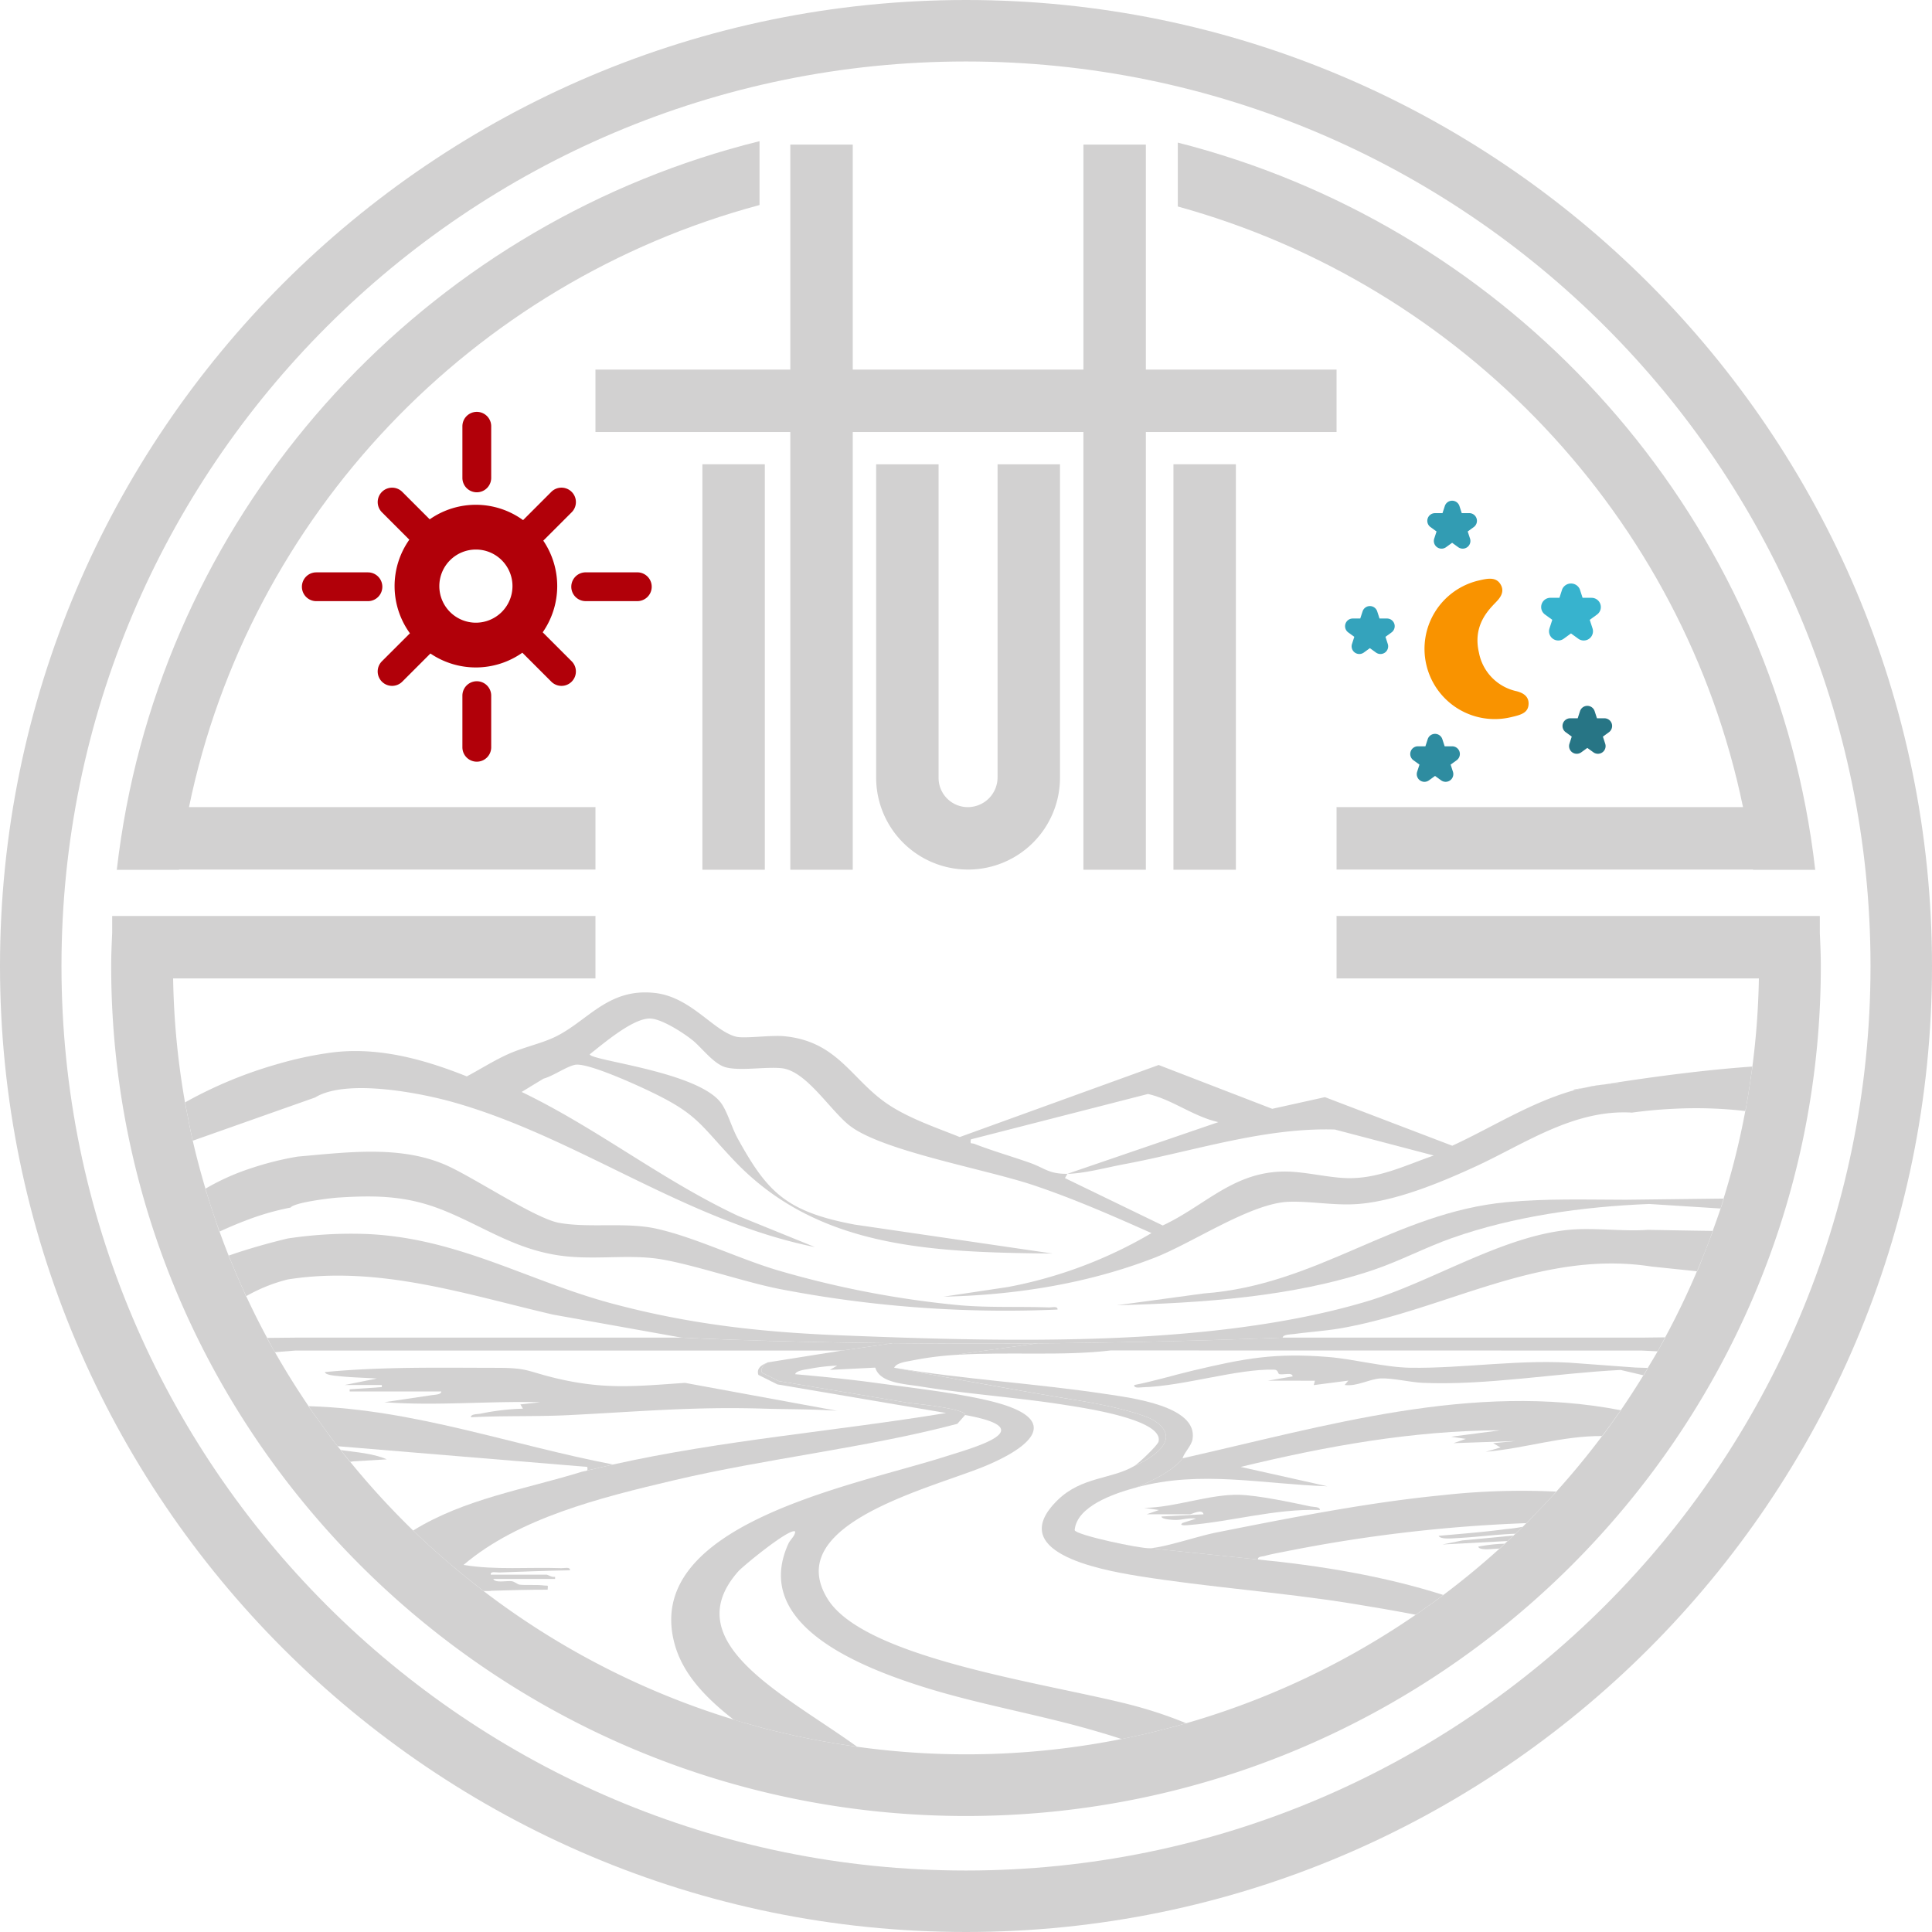 <svg id="our-logo-2" xmlns="http://www.w3.org/2000/svg" xmlns:xlink="http://www.w3.org/1999/xlink" width="400" height="400" viewBox="0 0 400 400">
  <defs>
    <clipPath id="clip-path">
      <rect id="Rectangle_1533" data-name="Rectangle 1533" width="400" height="400" fill="none"/>
    </clipPath>
  </defs>
  <g id="Group_5259" data-name="Group 5259" transform="translate(0 0)" clip-path="url(#clip-path)">
    <path id="Path_1596" data-name="Path 1596" d="M200,0C89.718,0,0,89.718,0,200S89.718,400,200,400s200-89.721,200-200S310.279,0,200,0m0,387.272C96.74,387.272,12.728,303.263,12.728,200S96.74,12.728,200,12.728,387.272,96.737,387.272,200,303.263,387.272,200,387.272" transform="translate(0 0)" fill="#d2d1d1"/>
    <rect id="Rectangle_1531" data-name="Rectangle 1531" width="12.925" height="83.949" transform="translate(145.424 96.123)" fill="#d2d1d1"/>
    <rect id="Rectangle_1532" data-name="Rectangle 1532" width="12.925" height="83.949" transform="translate(242.95 96.123)" fill="#d2d1d1"/>
    <path id="Path_1597" data-name="Path 1597" d="M114.073,56.656h12.861l-.006-.076H114.067l.006.076" transform="translate(248.886 123.453)" fill="#d2d1d1"/>
    <path id="Path_1598" data-name="Path 1598" d="M20.468,56.58H7.606l-.006.076H20.461l.006-.076" transform="translate(16.583 123.453)" fill="#d2d1d1"/>
    <path id="Path_1599" data-name="Path 1599" d="M38.745,68.916H79.088v90.628H92.016V68.916h47.754v90.628H152.7V68.916H192.18V55.991H152.7V9.408H139.771V55.991H92.016V9.408H79.088V55.991H38.745Z" transform="translate(84.538 20.527)" fill="#d2d1d1"/>
    <path id="Path_1600" data-name="Path 1600" d="M106.7,159.99V147.065H22.543C35.032,86.644,81.237,38.348,140.666,22.407V9.186C74.176,25.649,22.464,79.6,9.577,147.065Q8.36,153.451,7.6,159.99H106.7Z" transform="translate(16.585 20.043)" fill="#d2d1d1"/>
    <path id="Path_1601" data-name="Path 1601" d="M193.658,146.861H109.505v12.925H208.6q-.745-6.539-1.973-12.925C193.807,79.77,142.594,26.063,76.636,9.278v13.23c58.9,16.244,104.609,64.31,117.022,124.353" transform="translate(167.214 20.244)" fill="#d2d1d1"/>
    <path id="Path_1602" data-name="Path 1602" d="M360.991,63.009V59.6H260.935V72.529h87.439a162.569,162.569,0,0,1-1.343,18.236l.029,0c-.086.662-.216,1.308-.309,1.966-.286,2.011-.589,4.016-.948,6-.073.414-.118.837-.194,1.25l-.048,0a160.07,160.07,0,0,1-4.5,18.134l.08,0c-.213.69-.458,1.368-.681,2.056h-.013c-.509,1.559-1.079,3.086-1.629,4.623h.064c-.229.633-.5,1.244-.729,1.871-.372,1-.764,1.986-1.158,2.972-.461,1.174-.878,2.371-1.371,3.529l-.073-.01q-2.973,7.016-6.58,13.685h.067c-.372.684-.757,1.359-1.142,2.036-.1.178-.2.36-.3.538l-.181.325h-.01c-.655,1.158-1.352,2.291-2.033,3.43l.054,0c-.305.509-.592,1.031-.9,1.54l-.057-.016q-2.253,3.68-4.687,7.236l.025,0c-1.244,1.8-2.514,3.592-3.828,5.342l-.064,0q-4.477,5.971-9.476,11.5h.051c-.258.286-.535.554-.8.84-1.018,1.114-2.068,2.2-3.118,3.29-.76.792-1.489,1.616-2.269,2.393l-.064,0c-.248.248-.484.506-.732.754v0l-.013.016c-.2.194-.4.375-.6.57-.3.286-.6.573-.907.862h-.013c-.13.124-.264.245-.395.369l.019,0c-.4.382-.8.764-1.2,1.139h-.038c-.194.185-.391.369-.589.55l.048,0c-.36.331-.7.681-1.063,1.009l-.06,0q-5.594,5.069-11.649,9.613l.035.01c-.21.159-.43.3-.643.458-1.174.878-2.377,1.718-3.58,2.565-.5.35-.99.722-1.5,1.069l-.029-.006a163.835,163.835,0,0,1-54.15,24.224l-.118.029a164,164,0,0,1-67.307,2.141c-.385-.067-.767-.134-1.152-.2-1.785-.325-3.564-.671-5.33-1.053-.665-.14-1.324-.3-1.986-.452-1.581-.363-3.163-.722-4.728-1.13-1.015-.264-2.014-.566-3.02-.846a164.1,164.1,0,0,1-55.213-27.629h-.032l-.013-.013c-.22-.165-.426-.35-.643-.519q-3.107-2.406-6.093-4.948c-.382-.325-.767-.646-1.145-.974-2.221-1.928-4.4-3.9-6.513-5.947-.041-.038-.086-.076-.127-.118h0A164.9,164.9,0,0,1,56.71,172.6h-.051l-.038-.048c-.6-.729-1.168-1.473-1.75-2.211-.045-.06-.092-.118-.14-.178l.022,0c-.21-.267-.43-.525-.64-.792h-.006c-.15-.194-.305-.388-.458-.579-.035-.048-.073-.092-.108-.137-.08-.1-.162-.2-.239-.3-.9-1.18-1.741-2.406-2.612-3.605-.614-.853-1.251-1.69-1.849-2.555-.255-.366-.531-.713-.783-1.082l.07,0q-3.709-5.455-6.988-11.207l-.013,0c-.083-.146-.162-.293-.245-.439-.115-.2-.229-.4-.344-.6-.363-.636-.729-1.27-1.075-1.912h.064q-2.3-4.248-4.334-8.642l-.038.022-.054.029-.016-.181c-.181-.391-.334-.8-.512-1.19-.815-1.788-1.588-3.6-2.336-5.422-.226-.547-.484-1.082-.706-1.632l.032-.01q-.988-2.477-1.89-4.989l-.057.025c-.283-.789-.512-1.6-.783-2.4q-.783-2.272-1.5-4.576c-.2-.643-.433-1.266-.624-1.909l.045-.022c-.97-3.274-1.861-6.58-2.628-9.937l-.019.01c-.038-.159-.064-.321-.1-.48-.356-1.581-.655-3.179-.964-4.776-.175-.891-.382-1.769-.541-2.666l.019-.01A162.417,162.417,0,0,1,20.06,72.529H107.5V59.6H7.444v3.408c-.1,2.31-.21,4.614-.21,6.946,0,97.036,79.4,175.983,176.985,175.983S361.2,166.991,361.2,69.955c0-2.332-.111-4.636-.21-6.946" transform="translate(15.784 130.045)" fill="#d2d1d1"/>
    <path id="Path_1603" data-name="Path 1603" d="M57.009,30.209V95.143a19.031,19.031,0,0,0,38.062-.108V30.209H82.146V95.034a6.167,6.167,0,0,1-6.16,6.16,6.058,6.058,0,0,1-6.052-6.052V30.209Z" transform="translate(124.389 65.914)" fill="#d2d1d1"/>
    <path id="Path_1604" data-name="Path 1604" d="M93.071,55.474a14.535,14.535,0,0,0,17.453,10.863c2.049-.477,3.669-.853,3.716-2.781.051-1.884-1.709-2.393-2.46-2.606a10.1,10.1,0,0,1-7.821-8.009c-1.273-5.46,1.788-8.633,3.433-10.338.751-.776,2.011-2.081,1.079-3.72-.961-1.693-2.775-1.27-4.541-.862a14.533,14.533,0,0,0-10.86,17.453" transform="translate(202.238 82.163)" fill="#f99300"/>
    <path id="Path_1605" data-name="Path 1605" d="M110.724,40.926h-1.871l-.576-1.776a1.991,1.991,0,0,0-3.64,0l-.576,1.776h-1.868a1.913,1.913,0,0,0-1.123,3.462l1.508,1.1L102,47.265a1.915,1.915,0,0,0,2.946,2.138l1.508-1.1,1.515,1.1a1.9,1.9,0,0,0,1.123.366,1.916,1.916,0,0,0,1.823-2.5l-.579-1.776,1.511-1.1a1.915,1.915,0,0,0-1.126-3.462" transform="translate(218.803 82.841)" fill="#37b3ce"/>
    <path id="Path_1606" data-name="Path 1606" d="M91.839,51.426a1.59,1.59,0,0,0,.576,1.779l1.257.913-.48,1.476a1.589,1.589,0,0,0,2.447,1.779l1.257-.913,1.257.913a1.592,1.592,0,0,0,2.45-1.779l-.48-1.476,1.257-.913a1.592,1.592,0,0,0-.935-2.88H98.89l-.484-1.48a1.592,1.592,0,0,0-3.026,0L94.9,50.325H93.35a1.586,1.586,0,0,0-1.511,1.1" transform="translate(200.214 104.189)" fill="#2e8ca0"/>
    <path id="Path_1607" data-name="Path 1607" d="M111.863,49.605a1.593,1.593,0,0,0-1.515-1.1H108.8l-.48-1.48a1.592,1.592,0,0,0-3.026,0l-.48,1.48h-1.553a1.592,1.592,0,0,0-.935,2.88l1.254.913-.477,1.476a1.591,1.591,0,0,0,2.45,1.776l1.254-.91,1.257.91a1.589,1.589,0,0,0,2.447-1.776L110.03,52.3l1.254-.913a1.6,1.6,0,0,0,.579-1.779" transform="translate(221.832 100.209)" fill="#277585"/>
    <path id="Path_1608" data-name="Path 1608" d="M103.069,36.254a1.59,1.59,0,0,0-1.515-1.1H100l-.477-1.476a1.592,1.592,0,0,0-3.026,0l-.484,1.48H94.462a1.592,1.592,0,0,0-.935,2.88l1.257.913-.48,1.473a1.591,1.591,0,0,0,2.45,1.779l1.257-.91,1.257.91a1.59,1.59,0,0,0,2.447-1.779l-.48-1.473,1.257-.913a1.6,1.6,0,0,0,.579-1.779" transform="translate(202.638 71.085)" fill="#329cb3"/>
    <path id="Path_1609" data-name="Path 1609" d="M97.716,43.113a1.593,1.593,0,0,0-1.515-1.1H94.649l-.477-1.48a1.592,1.592,0,0,0-3.026,0l-.484,1.48h-1.55a1.592,1.592,0,0,0-.936,2.88l1.254.913-.477,1.476a1.591,1.591,0,0,0,2.45,1.776l1.254-.91,1.257.91a1.589,1.589,0,0,0,2.447-1.776l-.477-1.476,1.254-.913a1.6,1.6,0,0,0,.579-1.779" transform="translate(190.964 86.044)" fill="#34a3bc"/>
    <path id="Path_1610" data-name="Path 1610" d="M36.05,40.469V29.78a2.981,2.981,0,1,0-5.963,0V40.469a2.981,2.981,0,1,0,5.963,0" transform="translate(65.648 58.473)" fill="#b10009"/>
    <path id="Path_1611" data-name="Path 1611" d="M30.087,47.308V58a2.981,2.981,0,0,0,5.963,0V47.308a2.981,2.981,0,1,0-5.963,0" transform="translate(65.648 96.718)" fill="#b10009"/>
    <path id="Path_1612" data-name="Path 1612" d="M50.842,43.2a2.981,2.981,0,0,0,0-5.963H40.153a2.981,2.981,0,1,0,0,5.963Z" transform="translate(81.107 81.259)" fill="#b10009"/>
    <path id="Path_1613" data-name="Path 1613" d="M33.314,37.242H22.625a2.981,2.981,0,1,0,0,5.963H33.314a2.981,2.981,0,0,0,0-5.963" transform="translate(42.862 81.259)" fill="#b10009"/>
    <path id="Path_1614" data-name="Path 1614" d="M58.736,61.675A16.753,16.753,0,0,0,58.857,42.7l5.877-5.874A2.982,2.982,0,0,0,60.518,32.6L54.673,38.45a16.646,16.646,0,0,0-19.327-.165l-5.68-5.68a2.982,2.982,0,0,0-4.216,4.219L31.123,42.5a16.639,16.639,0,0,0,.124,19.381l-5.8,5.794a2.982,2.982,0,0,0,4.216,4.219l5.826-5.829A16.738,16.738,0,0,0,54.523,65.9l5.995,5.995a2.982,2.982,0,0,0,4.216-4.219ZM44.907,59.686a7.573,7.573,0,1,1,7.573-7.573,7.583,7.583,0,0,1-7.573,7.573" transform="translate(53.624 69.236)" fill="#b10009"/>
    <path id="Path_1615" data-name="Path 1615" d="M93.612,101.224c.353.8,3.039.5,3.863.461,3.993-.207,8.006-.754,12.021-.9.3-.29.62-.57.92-.862.2-.188.407-.375.6-.57l.013-.013a31.156,31.156,0,0,1-3.4.474c-4.623.627-9.364.98-14.016,1.406" transform="translate(204.255 216.759)" fill="#d2d1d1"/>
    <path id="Path_1616" data-name="Path 1616" d="M99.1,99.343h0l-.013.013.013-.013" transform="translate(216.191 216.759)" fill="#d2d1d1"/>
    <path id="Path_1617" data-name="Path 1617" d="M98.617,100.388c.3-.29.6-.576.91-.862-.3.3-.62.573-.923.862h.013" transform="translate(215.147 217.158)" fill="#d2d1d1"/>
    <path id="Path_1618" data-name="Path 1618" d="M99.542,101.516c.35-.016.7-.045,1.053-.067.363-.328.716-.671,1.079-1.005a33.011,33.011,0,0,0-5.486.611c.15.783,2.663.493,3.354.461" transform="translate(209.875 219.161)" fill="#d2d1d1"/>
    <path id="Path_1619" data-name="Path 1619" d="M97.633,101.449c.363-.328.7-.675,1.063-1.005l-.045,0c-.363.331-.716.675-1.079,1.005l.06,0" transform="translate(212.897 219.159)" fill="#d2d1d1"/>
    <path id="Path_1620" data-name="Path 1620" d="M93.853,101.763l13.5-.713c.407-.379.815-.754,1.215-1.136l-10.561,1.009Z" transform="translate(204.78 218.005)" fill="#d2d1d1"/>
    <path id="Path_1621" data-name="Path 1621" d="M98.132,101.049c.4-.375.8-.757,1.2-1.136h-.019c-.4.382-.811.76-1.215,1.139Z" transform="translate(214.04 218.003)" fill="#d2d1d1"/>
    <path id="Path_1622" data-name="Path 1622" d="M24.017,90.735c2.491.274,5.349.328,7.878.5l-6.66,1.336h7.688l0,.439-6.657.455,0,.442H45.222c.1.652-1.387.684-1.938.767l-9.845,1.46c10.78.808,21.475-.274,32.277.01l-4.1.445.522.885a49.687,49.687,0,0,0-8.808,1.04c-.6.108-2.04.057-1.957.741,6.688-.356,13.565-.115,20.234-.445,14.471-.719,25.732-1.791,40.493-1.34,5.043.156,10.084.076,15.108.449l-31.52-5.788c-10.325.716-16.832,1.438-27-1.031-5.775-1.406-5.514-2.075-11.916-2.081-11.916-.01-23.791-.261-35.631.878.076.64,2.256.767,2.876.834" transform="translate(46.128 194.177)" fill="#d2d1d1"/>
    <path id="Path_1623" data-name="Path 1623" d="M108.863,99.671c-3.981-.84-10.758-2.291-14.666-2.4-6.173-.178-13.393,2.647-19.75,2.7l3.071.445-2.561.888h8.967c.344,0,2.6-1.241,2.816,0l-8.706.455c0,.62,2.4.71,2.905.719,1.321.022,2.829-.538,4.264-.274l-2.806.891c-.846.592.62.493,1.028.461,9.161-.719,18.134-3.462,27.4-3.144.076-.7-1.349-.608-1.963-.738" transform="translate(162.438 212.215)" fill="#d2d1d1"/>
    <path id="Path_1624" data-name="Path 1624" d="M102.412,71.2l-.013.143c.85-.239,1.728-.407,2.6-.6-1.626.277-2.587.452-2.587.452" transform="translate(223.427 154.378)" fill="#d2d1d1"/>
    <path id="Path_1625" data-name="Path 1625" d="M107.313,70.415c-1.053.162-2.027.315-2.931.461.926-.111,1.839-.258,2.794-.3Z" transform="translate(227.754 153.64)" fill="#d2d1d1"/>
    <path id="Path_1626" data-name="Path 1626" d="M165.81,89.82c-11.328-1.009-23.9,1.095-34.868.91-5.282-.089-11.6-1.785-16.918-2.224-11.165-.92-17.482.305-28.03,2.8-4.07.964-8.066,2.2-12.184,3-.14.741,1.238.48,1.807.465,8.521-.261,19.617-3.876,27.161-3.643.929.032.675.846,1.1.935.824.172,2.666-.445,2.724.452l-5.12.891,9.73.01-.239.907,7.153-.926-.76.9c2.514.375,5.152-1.254,7.446-1.355,2.428-.111,6.151.8,8.7.91,13.017.582,27.87-2.017,40.993-2.666l3.312.776,1.4.331c.312-.506.6-1.021.907-1.527l-2.584-.083Z" transform="translate(161.028 192.448)" fill="#d2d1d1"/>
    <path id="Path_1627" data-name="Path 1627" d="M106.987,90.546c.312-.506.6-1.028.9-1.54h-.054c-.305.506-.6,1.021-.907,1.527Z" transform="translate(233.313 194.205)" fill="#d2d1d1"/>
    <path id="Path_1628" data-name="Path 1628" d="M13.526,94.8c.035.159.08.315.118.474l14.43-5.1,10.9-3.85c6.377-3.917,21.519-1.009,28.551.97,25.71,7.229,48.06,24.58,74.931,30.006l-15.894-6.453C110.753,103.434,97.43,92.734,81.731,85.18l4.531-2.756c1.979-.528,4.677-2.469,6.494-2.857,2.386-.512,11.713,3.7,14.357,4.932,10.917,5.078,11.127,6.949,18.452,14.72,17.211,18.264,40.57,19.177,66.085,19.416l-41.009-6c-14.214-2.682-18.073-6.768-24.157-17.781-1.2-2.17-1.966-5.031-3.214-7.019-4.289-6.844-27.482-9.132-27.431-10.459,2.7-2.1,8.954-7.528,12.534-7.395,2.437.092,6.921,3.026,8.734,4.483,1.916,1.54,4.382,4.942,6.876,5.613,2.988.805,8.241-.159,11.573.188,5.19.538,10.208,9.027,14.322,12.066,7,5.167,28,8.862,37.8,12.149,8.41,2.819,16.451,6.361,24.459,9.924a92.068,92.068,0,0,1-29.706,11.159l-13.326,2c15.009-.325,30.028-2.746,43.739-8.088,7.853-3.061,19.887-11.293,27.718-11.554,4.642-.159,9.479.837,14.366.455,7.961-.62,17.341-4.557,24.358-7.789,10.055-4.63,20.3-11.859,32.332-11.127,3.15-.433,6.116-.681,8.922-.808a89.083,89.083,0,0,1,14.532.48c.08-.417.169-.827.242-1.247.36-1.989.665-3.99.948-6,.092-.655.194-1.3.28-1.963-6.132.43-12.4,1.13-18.029,1.865-3.6.471-6.9.948-9.721,1.384l-.137.162c-.951.038-1.865.188-2.794.3-1.257.153-2.495.35-3.71.614-.869.191-1.747.356-2.6.6-8.948,2.523-16.877,7.656-25.147,11.468L248.044,86.255l-10.911,2.418L213.621,79.6,172.438,94.515c-5.005-2-10.723-3.939-15.073-6.921-7.433-5.088-10.252-12.941-21.373-13.962-2.641-.242-8.117.528-9.823.115-4.7-1.139-9.336-8.2-16.8-9.053-9.931-1.133-14.042,6.039-21.058,9.25-2.8,1.282-6.278,2.011-9.4,3.417-2.946,1.327-5.708,3.1-8.534,4.6-8.967-3.586-18.859-6.351-28.863-4.817a74.332,74.332,0,0,0-10.029,2.18A89.028,89.028,0,0,0,12.04,87.346c.159.894.347,1.782.522,2.673.309,1.6.608,3.2.964,4.776m161.215.2L211.4,85.6c5.047,1.136,9.317,4.642,14.583,5.829l-31.259,10.7c3.468-.041,8.26-1.343,11.8-2,14.338-2.676,28.879-7.614,43.576-7.166l20.466,5.377c-5.867,2.043-11.649,4.919-18.185,4.677-3.815-.143-8.429-1.3-12.285-1.355-10.892-.146-16.781,7.048-25.634,11.162l-20.247-9.807.512-.885c-3.879.045-4.674-1.19-7.853-2.31-3.751-1.32-7.729-2.46-11.41-3.895-.611-.239-.923.21-.722-.932" transform="translate(26.27 140.896)" fill="#d2d1d1"/>
    <path id="Path_1629" data-name="Path 1629" d="M113.607,73.149c.076-.414.124-.837.2-1.25-.076.417-.165.83-.242,1.247l.045,0" transform="translate(247.784 156.878)" fill="#d2d1d1"/>
    <path id="Path_1630" data-name="Path 1630" d="M114.245,69.394l-.029,0c-.086.655-.188,1.308-.28,1.963.092-.659.223-1.3.309-1.966" transform="translate(248.6 151.413)" fill="#d2d1d1"/>
    <path id="Path_1631" data-name="Path 1631" d="M12.572,74.407c-.172-.891-.363-1.779-.519-2.676l-.019.01c.156.9.366,1.776.538,2.666" transform="translate(26.257 156.512)" fill="#d2d1d1"/>
    <path id="Path_1632" data-name="Path 1632" d="M12.6,74.552l.019-.006c-.035-.159-.08-.315-.118-.474.038.159.064.321.1.48" transform="translate(27.287 161.62)" fill="#d2d1d1"/>
    <path id="Path_1633" data-name="Path 1633" d="M103.216,71.173c1.215-.264,2.453-.461,3.71-.614-1.461.235-2.724.445-3.71.614" transform="translate(225.21 153.955)" fill="#d2d1d1"/>
    <path id="Path_1634" data-name="Path 1634" d="M182.837,78.17,178,78.228c-8.193-.013-16.416-.27-24.555.49C130.2,80.891,114.34,95.9,90.622,97.634l-17.946,2.437c17.641-.474,36.318-1.7,52.906-7.245,5.622-1.884,10.917-4.712,16.435-6.66,12.775-4.512,27.1-6.51,40.834-7.061l8.788.557,6.017.382c.22-.678.4-1.375.614-2.056l-6.746.08Z" transform="translate(158.574 170.166)" fill="#d2d1d1"/>
    <path id="Path_1635" data-name="Path 1635" d="M111.966,80.045c.223-.687.468-1.365.684-2.056h-.08c-.213.684-.395,1.378-.617,2.056Z" transform="translate(244.273 170.166)" fill="#d2d1d1"/>
    <path id="Path_1636" data-name="Path 1636" d="M23.279,95.089l-.509.029.041.051.433-.022Z" transform="translate(49.682 207.477)" fill="#d2d1d1"/>
    <path id="Path_1637" data-name="Path 1637" d="M22.755,95.1l.038.051.051,0L22.8,95.1Z" transform="translate(49.65 207.497)" fill="#d2d1d1"/>
    <path id="Path_1638" data-name="Path 1638" d="M24.593,96.7l7.115-.423c-2.829-1.247-6.361-1.467-9.539-1.928.63.8,1.273,1.591,1.916,2.38Z" transform="translate(48.369 205.865)" fill="#d2d1d1"/>
    <path id="Path_1639" data-name="Path 1639" d="M22.18,94.352l-.019,0c.045.06.092.118.137.178.582.738,1.158,1.483,1.75,2.211l.048,0c-.643-.792-1.285-1.581-1.916-2.383" transform="translate(48.354 205.863)" fill="#d2d1d1"/>
    <path id="Path_1640" data-name="Path 1640" d="M308.7,80.133c-5.225.372-11.286-.5-16.4,0-13.946,1.371-28.491,10.86-41.881,14.844-32.249,9.594-74.845,8.337-108.755,7-16.6-.655-31.352-2.3-47.3-6.558C76.977,90.786,62.646,81.927,43.79,81.008a87.887,87.887,0,0,0-16.67.91S22.875,82.9,18.1,84.4c-1.063.331-2.145.694-3.217,1.072.22.55.449,1.095.675,1.642.751,1.823,1.524,3.634,2.336,5.422.2.445.417.881.62,1.324A33.993,33.993,0,0,1,27.12,90.4c18.84-2.975,37.025,3.131,54.914,7.28l26.56,4.76s.557.032,1.594.08c.1,0,.216.01.325.016l.977.041.223.01c.4.019.856.038,1.33.057l.414.019,1.527.06c.137.006.27.01.414.016.627.025,1.3.051,2.014.076l.27.01c2.479.089,5.432.188,8.823.283.121,0,.248.006.369.013.974.025,1.979.054,3.02.08l.789.019,3.045.076c.258,0,.519.01.78.016l3.195.067c.331.006.662.016,1,.022l3.252.057,1.13.019q1.871.033,3.831.057c.216,0,.423.01.64.01,1.572.022,3.179.041,4.83.06,2.084.019,4.242.038,6.45.051.321,0,.649,0,.97.006q6.773.038,14.239.019c.143,0,.293,0,.436,0q3.8-.01,7.764-.041c3.8-.032,7.723-.076,11.738-.137.051,0,.1,0,.15,0q5.957-.091,12.2-.229c.1,0,.2,0,.3-.006q6.238-.143,12.744-.34c.089,0,.178-.006.267-.006q6.61-.205,13.472-.474c-.035-.652,1.846-.678,2.456-.76,3.274-.445,6.6-.646,9.861-1.228,21.64-3.879,41.11-16.276,64.03-12.728l8.5.885.91.1q.74-1.752,1.445-3.519c.388-.99.786-1.976,1.155-2.972.232-.62.442-1.251.665-1.874l-4.124-.06Z" transform="translate(32.465 174.494)" fill="#d2d1d1"/>
    <path id="Path_1641" data-name="Path 1641" d="M110.488,85.137c.49-1.158.91-2.355,1.371-3.526q-.7,1.771-1.445,3.519Z" transform="translate(240.917 178.069)" fill="#d2d1d1"/>
    <path id="Path_1642" data-name="Path 1642" d="M16.338,85.112c0,.06.01.121.016.181l.054-.029.038-.019c-.207-.442-.42-.881-.62-1.324.178.391.331.8.512,1.19" transform="translate(34.531 183.112)" fill="#d2d1d1"/>
    <path id="Path_1643" data-name="Path 1643" d="M14.87,81.712c.22.55.477,1.085.7,1.632-.226-.547-.455-1.091-.675-1.642l-.029.01" transform="translate(32.445 178.268)" fill="#d2d1d1"/>
    <path id="Path_1644" data-name="Path 1644" d="M111.961,80.088H111.9c-.226.62-.433,1.251-.665,1.871.235-.63.5-1.241.729-1.871" transform="translate(242.7 174.746)" fill="#d2d1d1"/>
    <path id="Path_1645" data-name="Path 1645" d="M31,86.5c.745-1.047,8.1-1.954,9.921-2.071,8.063-.519,14.274-.328,21.6,2.593,8,3.188,14.478,7.872,23.623,9.326,6.758,1.075,13.339-.057,19.788.617,6.625.69,18.78,4.951,26.445,6.424a246.3,246.3,0,0,0,57.392,4.229c.121-.78-1.161-.42-1.785-.442-6.189-.22-12.241.08-18.446-.449a200.786,200.786,0,0,1-37.779-7.264c-8.044-2.4-17.03-6.8-24.991-8.582-6.345-1.416-13.79-.1-20.132-1.206-5-.872-17.832-9.523-23.6-12.021-9.444-4.086-20.431-2.584-30.575-1.709a63.29,63.29,0,0,0-9.609,2.4,47.9,47.9,0,0,0-9.482,4.245c.191.643.382,1.289.579,1.931.474,1.534.977,3.058,1.5,4.576.274.8.557,1.585.84,2.374,1.556-.722,3.37-1.508,5.342-2.259A54.217,54.217,0,0,1,31,86.5" transform="translate(29.17 163.513)" fill="#d2d1d1"/>
    <path id="Path_1646" data-name="Path 1646" d="M14.8,81.788l.057-.025c-.283-.789-.57-1.578-.84-2.374.27.8.5,1.61.783,2.4" transform="translate(30.595 173.221)" fill="#d2d1d1"/>
    <path id="Path_1647" data-name="Path 1647" d="M13.356,77.365c.191.643.426,1.266.624,1.909-.2-.643-.388-1.289-.579-1.931l-.045.022" transform="translate(29.142 168.757)" fill="#d2d1d1"/>
    <path id="Path_1648" data-name="Path 1648" d="M38.924,95.685l-1.066.248c.515-.159.894-.064,1.066-.248" transform="translate(82.603 208.778)" fill="#d2d1d1"/>
    <path id="Path_1649" data-name="Path 1649" d="M77.7,104.814l5.387-1.254C62.211,99.548,42.072,92.188,20.441,91.5l-.356.01c.245.36.471.729.716,1.085.6.865,1.231,1.7,1.849,2.552.942,1.311,1.871,2.628,2.851,3.911.035.045.07.092.108.137.15.2.315.382.465.579l51.684,4.283c.1.465.048.649-.054.757" transform="translate(43.824 199.648)" fill="#d2d1d1"/>
    <path id="Path_1650" data-name="Path 1650" d="M20.063,91.507c.251.369.531.716.783,1.082-.245-.353-.471-.725-.713-1.085Z" transform="translate(43.776 199.655)" fill="#d2d1d1"/>
    <path id="Path_1651" data-name="Path 1651" d="M22.281,94.5h.006c-.15-.194-.315-.382-.468-.579.156.194.309.385.461.579" transform="translate(47.61 204.922)" fill="#d2d1d1"/>
    <path id="Path_1652" data-name="Path 1652" d="M23.5,96.253c.076.1.159.2.239.3-.98-1.279-1.906-2.6-2.851-3.907.872,1.2,1.712,2.425,2.612,3.605" transform="translate(45.58 202.151)" fill="#d2d1d1"/>
    <path id="Path_1653" data-name="Path 1653" d="M42.985,135.9l-.035-.038c3.92-.124,7.843-.223,11.776-.223.1-1.123.118-.757-.767-.875-1.575-.21-3.716-.006-5.031-.169-.487-.06-1-.63-1.651-.716-1.091-.14-3.36.442-3.821-.468h12.81l0-.442c-.636.172-1.483-.449-1.791-.449H42.943c-.115-.786,1.158-.423,1.788-.449,4.868-.175,9.74-.363,14.605-.449.121-.78-1.161-.42-1.785-.442-6.755-.242-13.565.43-20.243-.668,11.394-9.714,28.332-13.93,43.443-17.5,19.445-4.585,39.663-6.676,58.8-11.716l1.6-1.826S142.242,98.3,129.673,97l-27.091-4.55-3.468-1.734s-.62-.935.967-2.033c-1.215.471-2.141,1.219-1.728,2.482l3.926,1.966,34.947,5.925c-22.935,3.774-46.307,5.607-68.971,10.666l-5.387,1.254c-.172.181-.55.089-1.066.248-11.767,3.627-24.269,5.6-34.813,12.095l-.1.076c.041.041.086.08.127.121q3.174,3.064,6.513,5.947c.379.328.764.649,1.145.974q2.988,2.544,6.093,4.945c.229.178.458.356.687.531l.315-.01Z" transform="translate(58.659 193.491)" fill="#d2d1d1"/>
    <path id="Path_1654" data-name="Path 1654" d="M30.119,102.469c-.382-.325-.767-.646-1.149-.974.382.328.767.649,1.149.974" transform="translate(63.21 221.455)" fill="#d2d1d1"/>
    <path id="Path_1655" data-name="Path 1655" d="M26.883,99.589h0c.041.041.089.08.13.118C26.972,99.665,26.928,99.627,26.883,99.589Z" transform="translate(58.657 217.296)" fill="#d2d1d1"/>
    <path id="Path_1656" data-name="Path 1656" d="M31.888,103.877l.016.013.032,0c-.232-.175-.461-.353-.69-.531.22.169.423.353.643.522" transform="translate(68.174 225.513)" fill="#d2d1d1"/>
    <path id="Path_1657" data-name="Path 1657" d="M111.093,126.367c-1.935.105-15.3-2.73-15.544-3.745.433-4.967,8.1-7.583,12.845-8.865,8.038-3.322,9.492-6.014,9.492-6.014.423-1.346,1.849-2.552,2.078-4,1.085-6.838-12.734-8.515-18.054-9.32-14.475-2.186-29.29-3.01-43.729-5.432,0,0,25.309,4.712,37.445,6.663s15.929,4.009,15.929,4.009c8.235,4.77-3.637,9.657-3.637,9.657-4.684,2.791-10.889,2.164-15.926,7.105-10.825,10.618,8.162,14.315,16.826,15.706,14.385,2.31,29.236,3.316,43.748,5.632,4.531.725,9.078,1.505,13.6,2.374.509-.35,1.015-.71,1.521-1.066,1.2-.84,2.4-1.686,3.58-2.561.207-.153.4-.315.608-.468-12.289-3.914-25.513-6.09-38.364-7.344Z" transform="translate(126.947 194.181)" fill="#d2d1d1"/>
    <path id="Path_1658" data-name="Path 1658" d="M94.365,103.792l-.035-.01c-.2.153-.4.315-.608.468.213-.156.433-.3.643-.458" transform="translate(204.495 226.445)" fill="#d2d1d1"/>
    <path id="Path_1659" data-name="Path 1659" d="M92.147,105.8c.506-.347.993-.719,1.5-1.069-.506.356-1.012.713-1.524,1.063l.029.006" transform="translate(200.995 228.524)" fill="#d2d1d1"/>
    <path id="Path_1660" data-name="Path 1660" d="M141.344,162.963c-15.763-4.649-57.157-9.574-65.265-22.592-9.845-15.8,22.153-23.063,33.06-27.734,10.125-4.337,14.933-9.756.687-13.246-6.921-1.7-16.148-2.73-23.4-3.723-5.651-.773-11.4-1.352-17.09-1.852.229-.789,2.25-.97,3.051-1.13a37.745,37.745,0,0,1,5.654-.646l-1.534.881,9.419-.468c.942,3.223,6.084,3.37,9.431,3.914,9.886,1.6,20.043,2.25,29.936,3.828,3.57.57,20.38,2.966,19.279,7.567-.191.8-4.121,4.515-5.008,5.043,0,0,11.875-4.887,3.64-9.657,0,0-3.793-2.059-15.929-4.009s-37.445-6.663-37.445-6.663c.528-1.053,2.491-1.238,3.669-1.486a67.9,67.9,0,0,1,9.769-1.212l.277-.137,15.862-2.211q-3.966.029-7.764.041c-.143,0-.29,0-.436,0q-7.465.024-14.239-.019c-.325,0-.649,0-.97-.006-2.205-.013-4.366-.029-6.45-.051L79.074,88.914,63.7,91.364c-.089.032-.162.073-.248.108-1.591,1.1-.967,2.033-.967,2.033l3.468,1.734,27.088,4.55c12.572,1.3,11.48,2.476,11.48,2.476,15.913,2.88,2.453,6.536-4.455,8.715-18.98,5.988-62.433,13.988-55.684,38.7,1.747,6.4,6.676,11.328,12.257,15.693,1.12.34,2.259.64,3.392.958,1.006.283,2.008.582,3.023.846,1.562.407,3.144.773,4.725,1.133.662.153,1.32.309,1.986.452q2.649.568,5.333,1.053c.382.07.767.137,1.152.2,1.96.34,3.926.655,5.909.926-14.933-10.78-37.607-21.589-24.6-36.3.98-1.111,10.777-9.148,11.783-8.251-.057,1-.974,1.566-1.422,2.552-7.385,16.26,13.6,25.093,27.807,29.576,11.274,3.561,23.1,5.572,34.479,8.795,2.237.636,4.493,1.3,6.714,2.04q3.346-.668,6.637-1.48l.118-.025q3.336-.821,6.622-1.769a87.409,87.409,0,0,0-8.944-3.115" transform="translate(95.292 190.698)" fill="#d2d1d1"/>
    <path id="Path_1661" data-name="Path 1661" d="M51.836,113.051c-1.015-.264-2.014-.563-3.023-.846,1.009.283,2.008.582,3.023.846" transform="translate(106.506 244.823)" fill="#d2d1d1"/>
    <path id="Path_1662" data-name="Path 1662" d="M53.234,113.279c-.665-.143-1.324-.3-1.986-.452.662.15,1.32.309,1.986.452" transform="translate(111.819 246.18)" fill="#d2d1d1"/>
    <path id="Path_1663" data-name="Path 1663" d="M75.18,112.682l-.118.025.118-.025" transform="translate(163.78 245.864)" fill="#d2d1d1"/>
    <path id="Path_1664" data-name="Path 1664" d="M54.7,113.5c-.385-.067-.77-.134-1.152-.2.382.07.767.137,1.152.2" transform="translate(116.838 247.212)" fill="#d2d1d1"/>
    <path id="Path_1665" data-name="Path 1665" d="M64.542,87.452c-2.205-.013-4.366-.032-6.45-.054,2.084.022,4.245.041,6.45.054" transform="translate(126.752 190.696)" fill="#d2d1d1"/>
    <path id="Path_1666" data-name="Path 1666" d="M72.8,87.409q-3.966.033-7.764.045Q68.84,87.439,72.8,87.409Z" transform="translate(141.904 190.72)" fill="#d2d1d1"/>
    <path id="Path_1667" data-name="Path 1667" d="M74.663,87.436q-7.465.024-14.239-.019,6.768.038,14.239.019" transform="translate(131.841 190.737)" fill="#d2d1d1"/>
    <path id="Path_1668" data-name="Path 1668" d="M136.438,89.71,146.916,88.2l-4.83-.057-.64-.01-3.831-.057c-.382-.006-.754-.016-1.13-.022l-3.252-.057-1-.019q-1.637-.033-3.191-.07c-.261-.006-.522-.01-.78-.016-1.047-.025-2.059-.048-3.048-.073-.261-.006-.528-.013-.789-.022-1.04-.025-2.046-.054-3.016-.08l-.372-.01c-3.392-.1-6.345-.194-8.823-.286l-.27-.01c-.71-.025-1.384-.051-2.014-.076l-.414-.016-1.527-.06-.41-.019-1.33-.054-.223-.01-.98-.045c-.111-.006-.223-.01-.325-.016-1.034-.048-1.594-.076-1.594-.076H23.445l-6.062.06c.344.636.662,1.285,1.012,1.912l.34.608c.083.146.175.29.261.436l4.194-.34Z" transform="translate(37.928 189.902)" fill="#d2d1d1"/>
    <path id="Path_1669" data-name="Path 1669" d="M17.362,87.054c.347.643.716,1.276,1.079,1.912-.353-.63-.671-1.279-1.012-1.912Z" transform="translate(37.883 189.945)" fill="#d2d1d1"/>
    <path id="Path_1670" data-name="Path 1670" d="M18.056,88.283h.013c-.083-.15-.175-.29-.261-.439.086.146.165.293.248.439" transform="translate(38.856 191.669)" fill="#d2d1d1"/>
    <path id="Path_1671" data-name="Path 1671" d="M45.312,87.08c.4.019.846.035,1.33.057-.477-.019-.929-.041-1.33-.057" transform="translate(98.867 190.002)" fill="#d2d1d1"/>
    <path id="Path_1672" data-name="Path 1672" d="M53.792,87.335q1.589.033,3.252.06c-1.107-.019-2.2-.041-3.252-.06" transform="translate(117.37 190.559)" fill="#d2d1d1"/>
    <path id="Path_1673" data-name="Path 1673" d="M51.273,87.279q1.48.038,3.045.073-1.566-.033-3.045-.073" transform="translate(111.874 190.436)" fill="#d2d1d1"/>
    <path id="Path_1674" data-name="Path 1674" d="M61.4,87.438c-1.651-.016-3.258-.038-4.83-.057C58.146,87.4,59.753,87.422,61.4,87.438Z" transform="translate(123.44 190.659)" fill="#d2d1d1"/>
    <path id="Path_1675" data-name="Path 1675" d="M47.187,87.154c2.479.089,5.432.188,8.823.283-3.392-.1-6.345-.194-8.823-.283" transform="translate(102.959 190.164)" fill="#d2d1d1"/>
    <path id="Path_1676" data-name="Path 1676" d="M45.859,87.1c.474.019.986.041,1.527.06-.538-.019-1.053-.041-1.527-.06" transform="translate(100.061 190.052)" fill="#d2d1d1"/>
    <path id="Path_1677" data-name="Path 1677" d="M46.469,87.127c.63.025,1.3.051,2.014.076-.71-.025-1.384-.051-2.014-.076" transform="translate(101.392 190.105)" fill="#d2d1d1"/>
    <path id="Path_1678" data-name="Path 1678" d="M44.934,87.063l.98.045-.98-.045" transform="translate(98.043 189.965)" fill="#d2d1d1"/>
    <path id="Path_1679" data-name="Path 1679" d="M50.076,87.247c.974.029,1.976.054,3.02.083-1.04-.029-2.049-.054-3.02-.083" transform="translate(109.262 190.367)" fill="#d2d1d1"/>
    <path id="Path_1680" data-name="Path 1680" d="M52.476,87.307l3.191.067-3.191-.067" transform="translate(114.499 190.497)" fill="#d2d1d1"/>
    <path id="Path_1681" data-name="Path 1681" d="M55.169,87.36c1.247.019,2.526.041,3.834.057l-3.834-.057" transform="translate(120.375 190.613)" fill="#d2d1d1"/>
    <path id="Path_1682" data-name="Path 1682" d="M44.331,87.034s.56.029,1.594.076c-1.037-.048-1.594-.076-1.594-.076" transform="translate(96.727 189.902)" fill="#d2d1d1"/>
    <path id="Path_1683" data-name="Path 1683" d="M135.467,97.929c-15.442,1.492-31.8,4.732-46.959,7.745-3.7.735-10.577,3.074-13.7,3.242l22.417,2.336c-.121-.643.888-.6,1.429-.754,1.3-.369,2.765-.617,4.111-.888a312.889,312.889,0,0,1,50.023-5.89c.789-.786,1.559-1.6,2.332-2.4,1.047-1.088,2.1-2.173,3.118-3.29.251-.274.493-.56.745-.84a148.906,148.906,0,0,0-23.518.738" transform="translate(163.23 211.631)" fill="#d2d1d1"/>
    <path id="Path_1684" data-name="Path 1684" d="M99.381,100.747c.78-.776,1.508-1.6,2.269-2.393-.773.8-1.543,1.61-2.332,2.4l.064,0" transform="translate(216.702 214.601)" fill="#d2d1d1"/>
    <path id="Path_1685" data-name="Path 1685" d="M101.825,97.058l-.051,0c-.251.28-.49.566-.745.84.261-.283.538-.55.8-.837" transform="translate(220.44 211.767)" fill="#d2d1d1"/>
    <path id="Path_1686" data-name="Path 1686" d="M83.453,103.02s-1.454,2.692-9.492,6.014c13.25-3.589,25.977-.668,39.462-.223l-17.93-4.006c17.5-4.245,35.523-7.525,53.8-7.586l-10.243,1.34,3.067.445-2.555.885,12.8-.439-4.6.449,1.531.881-3.071.894c8.184-.7,15.878-3.328,24.087-3.255,1.32-1.76,2.619-3.535,3.869-5.349-30.747-5.957-61.239,3.322-90.726,9.95" transform="translate(161.377 198.903)" fill="#d2d1d1"/>
    <path id="Path_1687" data-name="Path 1687" d="M104.308,97.106c1.314-1.753,2.584-3.538,3.825-5.342l-.022,0c-1.25,1.814-2.549,3.586-3.869,5.349l.067,0" transform="translate(227.446 200.214)" fill="#d2d1d1"/>
    <path id="Path_1688" data-name="Path 1688" d="M129.419,87.071q-6.854.267-13.472.471l-.267.01q-6.5.2-12.744.337c-.1,0-.2.006-.3.006q-6.243.143-12.2.232h-.15q-6.028.1-11.738.137L62.681,90.476l-.277.137c10.37-.624,21.484.305,31.38-.881l109.936.019,3.3.165c.064-.111.13-.216.191-.325.1-.178.2-.36.3-.541.375-.668.713-1.359,1.079-2.033l-4.356.054Z" transform="translate(136.161 189.865)" fill="#d2d1d1"/>
    <path id="Path_1689" data-name="Path 1689" d="M107.863,88.15l.181-.325c-.06.111-.13.216-.191.325Z" transform="translate(235.327 191.628)" fill="#d2d1d1"/>
    <path id="Path_1690" data-name="Path 1690" d="M109.15,87.016h-.064c-.366.675-.7,1.368-1.079,2.036.385-.678.773-1.349,1.142-2.036" transform="translate(235.666 189.863)" fill="#d2d1d1"/>
    <path id="Path_1691" data-name="Path 1691" d="M79.216,87.366c-4.016.06-7.936.105-11.738.137h0q5.713-.048,11.741-.137" transform="translate(147.225 190.626)" fill="#d2d1d1"/>
    <path id="Path_1692" data-name="Path 1692" d="M79.231,87.5q6.615-.205,13.472-.471-6.854.267-13.472.471" transform="translate(172.876 189.902)" fill="#d2d1d1"/>
    <path id="Path_1693" data-name="Path 1693" d="M71.213,87.523q5.952-.091,12.2-.229-6.243.138-12.2.229" transform="translate(155.382 190.469)" fill="#d2d1d1"/>
    <path id="Path_1694" data-name="Path 1694" d="M75.142,87.524q6.243-.143,12.744-.34-6.5.2-12.744.34" transform="translate(163.954 190.229)" fill="#d2d1d1"/>
  </g>
</svg>
